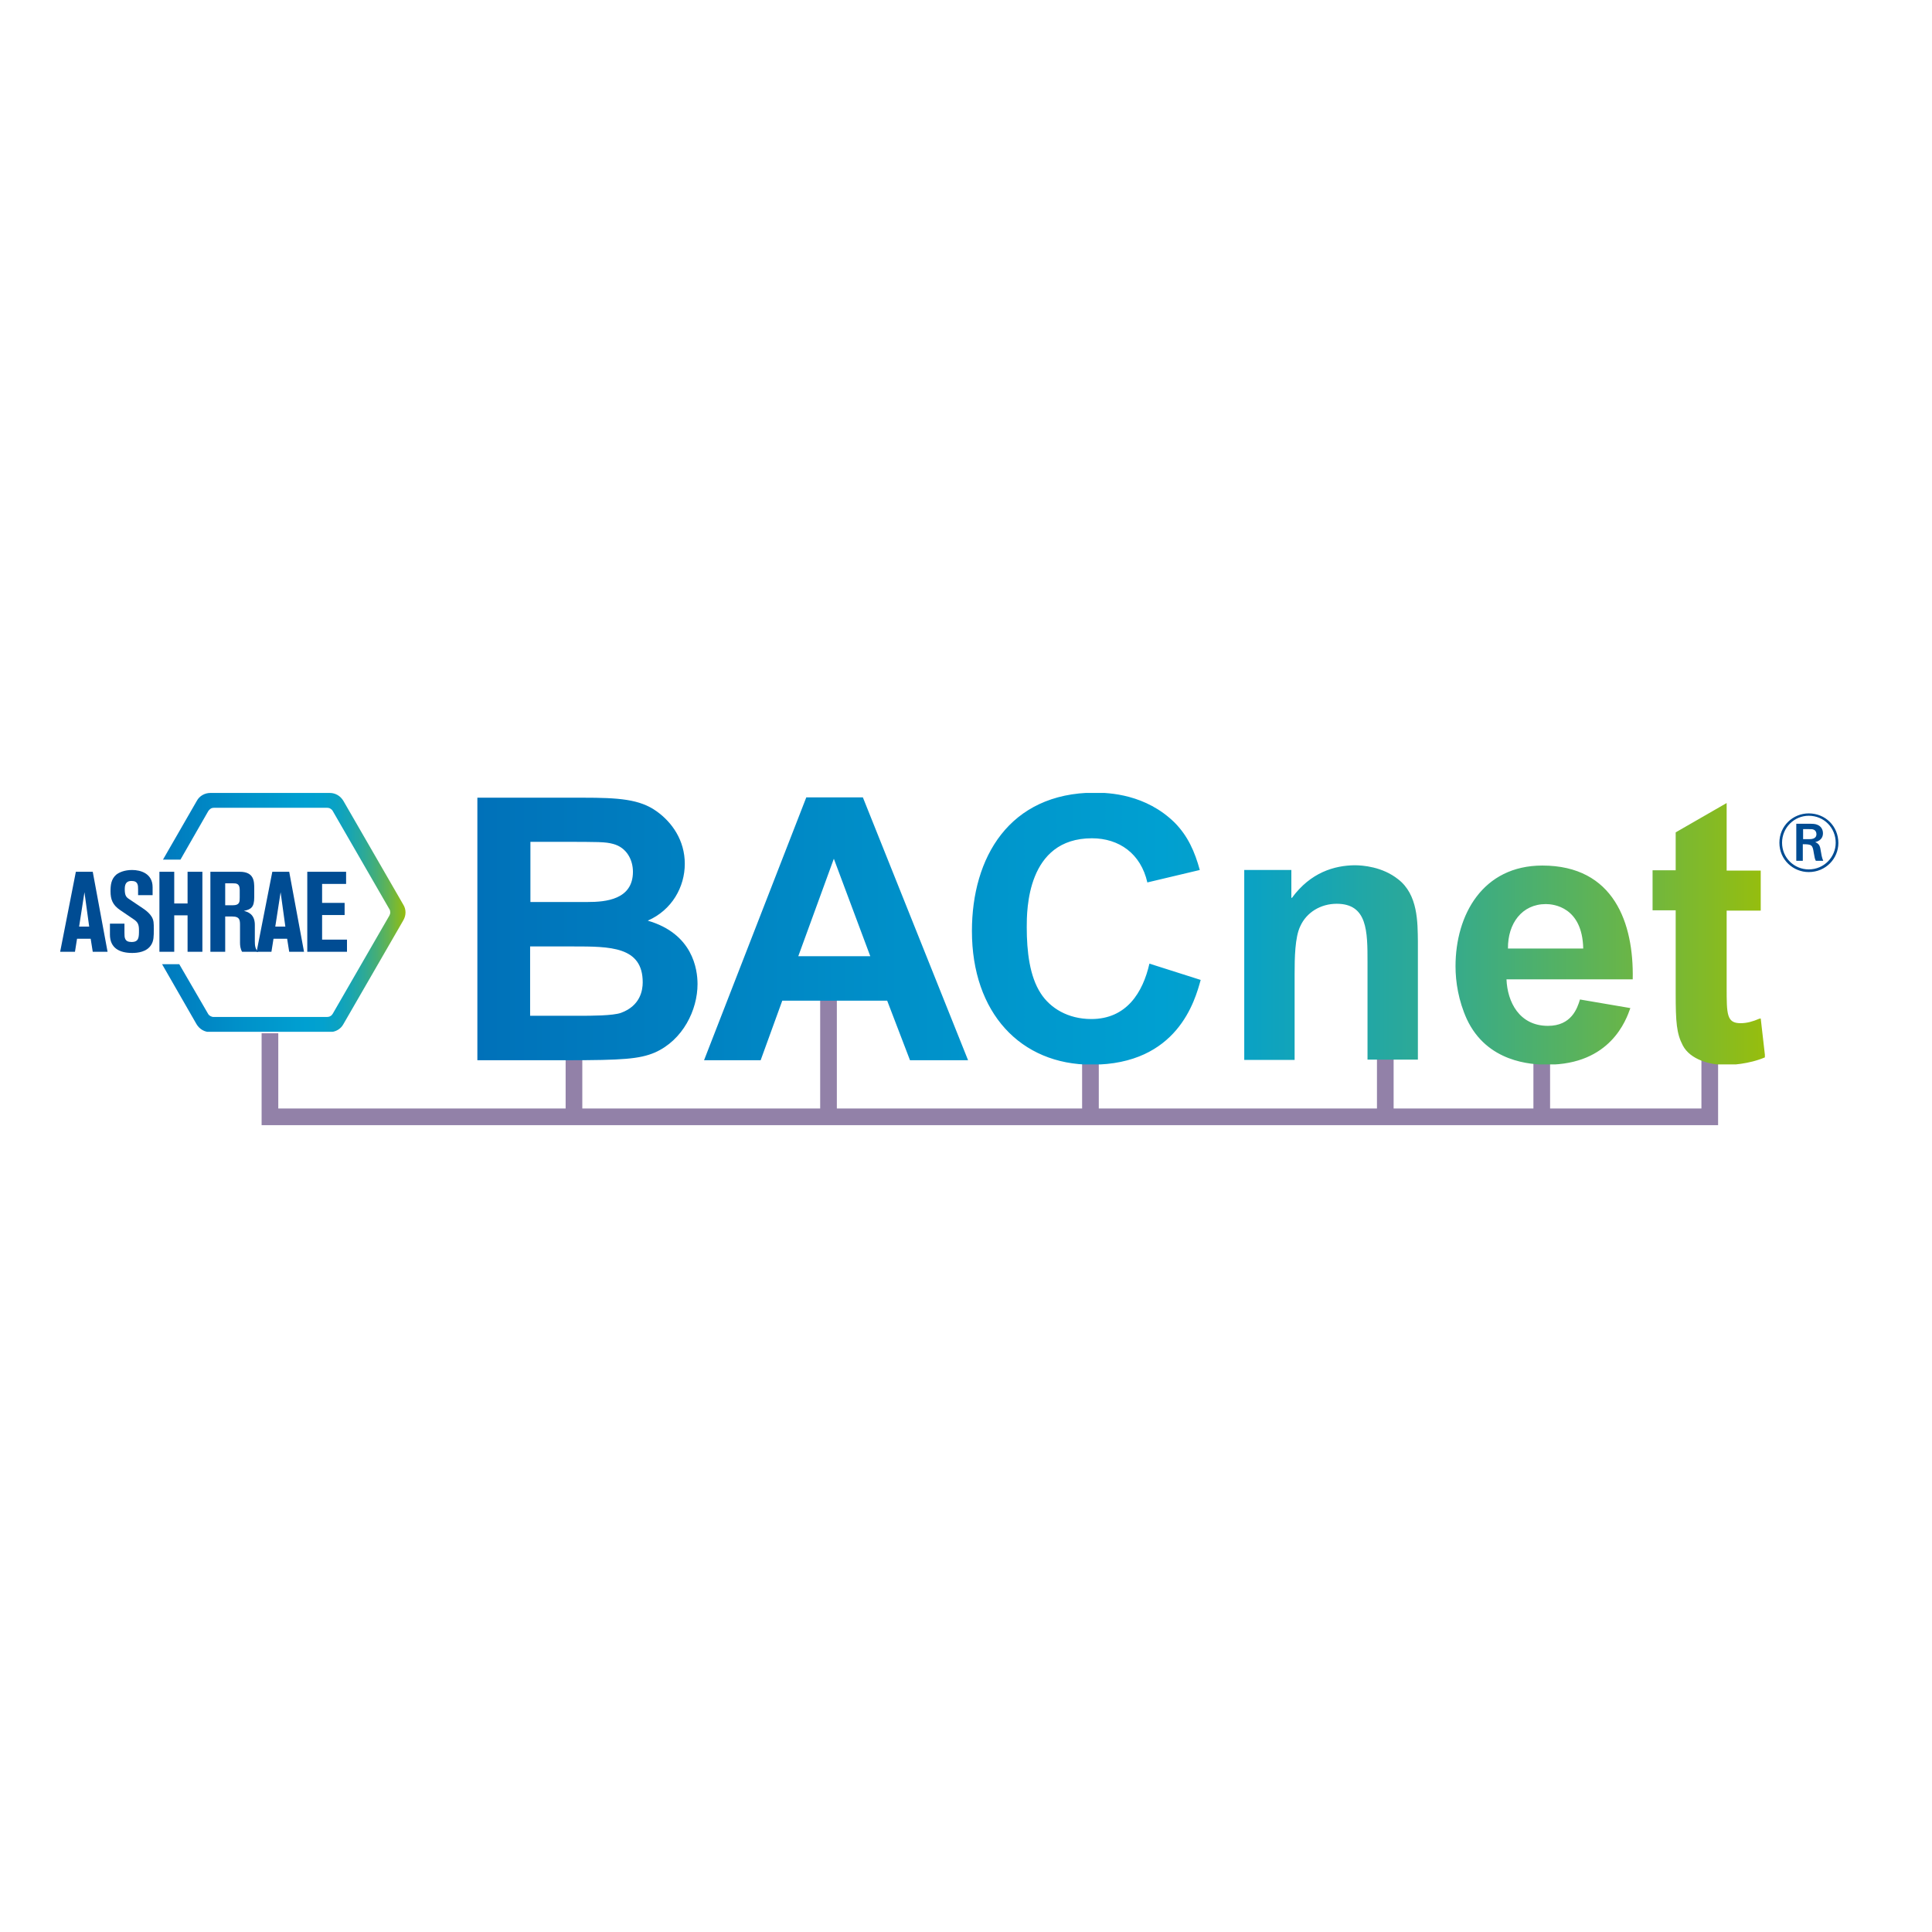 <?xml version="1.0" encoding="utf-8"?>
<!-- Generator: Adobe Illustrator 19.2.1, SVG Export Plug-In . SVG Version: 6.00 Build 0)  -->
<svg version="1.1" id="layer" xmlns="http://www.w3.org/2000/svg" xmlns:xlink="http://www.w3.org/1999/xlink" x="0px" y="0px"
	 viewBox="0 0 652 652" style="enable-background:new 0 0 652 652;" xml:space="preserve">
<style type="text/css">
	.st0{fill:none;stroke:#9281A8;stroke-width:5.626;}
	.st1{clip-path:url(#SVGID_2_);fill:url(#SVGID_3_);}
	.st2{clip-path:url(#SVGID_5_);fill:url(#SVGID_6_);}
	.st3{clip-path:url(#SVGID_8_);}
	.st4{clip-path:url(#SVGID_10_);fill:url(#SVGID_11_);}
	.st5{clip-path:url(#SVGID_13_);fill:url(#SVGID_14_);}
	.st6{clip-path:url(#SVGID_16_);}
	.st7{clip-path:url(#SVGID_18_);fill:url(#SVGID_19_);}
	.st8{clip-path:url(#SVGID_21_);fill:url(#SVGID_22_);}
	.st9{fill:#004C93;}
</style>
<path class="st0" d="M520.3,374.6v-22.5 M467.5,374.6V350 M368,376.9v-26.4 M279.6,329.5v46.1 M193.7,376.9v-27.8 M91.1,348.7v28.2
	H577v-24.4"/>
<g>
	<defs>
		<path id="SVGID_1_" d="M436,303h-0.2v-9.4h-15.9v64.1h17v-29.1c0-5.2,0.1-12.3,1.9-16c2.1-4.7,6.9-7.6,12.3-7.6
			c10.4,0,10.4,9.3,10.4,19.8v32.8h17v-39.9c-0.1-6.3,0.1-15.8-6.7-21c-5.3-4.2-11.9-4.7-14.7-4.7C450.3,292.1,442.3,294.4,436,303
			 M521.7,305.1c2.6,0,12.3,1,12.6,15h-25.4C508.8,311.7,513.6,305.1,521.7,305.1 M491.2,326.1c0,5.3,1,11.6,3.8,17.8
			c6.8,14.6,21.7,15.4,27.2,15.4c21.3,0,26.6-15.1,28-19.1l-17-2.9c-0.9,3-2.9,8.9-10.8,8.9c-9.7,0-13.7-8.1-14-15.7h42.6
			c0.4-18.9-6.3-38.4-30.5-38.4C500.4,292.1,491.2,308.7,491.2,326.1 M565.5,280.9v12.8h-7.8v13.5h7.8v28c0,9.8,0.3,13.6,2.4,17.6
			c2.5,4.8,9.2,6.6,14.4,6.6c1.7,0,7.8-0.2,13.4-2.6l-1.5-13.1l-0.5,0.1c-2.1,0.9-4.1,1.5-6.3,1.5c-4.7,0-4.7-3-4.7-12.1v-25.9h11.5
			v-13.5h-11.5v-22.8L565.5,280.9z M178.9,319.4h14.5c12.5,0,23.5,0,23.5,12.1c0,2.7-0.8,7.9-7.3,10.3c-2.7,1-10.3,1-14.1,1h-16.6
			V319.4z M178.9,284.1h10.4c12.9,0,15,0,17.6,0.7c4.6,1.2,6.7,5.4,6.7,9.4c0,9.4-9.2,10.2-15.2,10.2h-19.4V284.1z M161.1,269.1
			v88.7h30.2c18.8,0,24.5-0.4,29.7-2.6c9.5-4.2,14.4-14.4,14.4-23.1c0-5-1.6-17-16.8-21.4c8.2-3.6,12.5-11.4,12.5-19.2
			c0-7.9-4.3-14-9.5-17.7c-5.7-4.1-12.8-4.6-25-4.6H161.1z M281.4,289.8l12.3,32.9h-24.3L281.4,289.8z M272.1,269.1l-34.5,88.7h19.1
			l7.3-20.1h35.4l7.7,20.1h19.6l-35.5-88.7H272.1z M328,314.2c0,27.6,16.4,45.1,40.4,45.1c29,0,34.9-21.7,36.8-28.6l-17.3-5.5
			c-2.2,9.7-7.7,18.7-19.6,18.7c-7.9,0-13.9-3.7-17.1-8.7c-3.7-5.7-4.7-14-4.7-22.3c0-5.7,0-30,22-30c9.2,0,16.5,5.2,18.7,14.9
			l17.7-4.2c-1.7-6.2-4-11.4-8.4-15.9c-9.8-9.7-22.2-10.2-27.1-10.2C340.5,267.6,328,289.5,328,314.2"/>
	</defs>
	<clipPath id="SVGID_2_">
		<use xlink:href="#SVGID_1_"  style="overflow:visible;"/>
	</clipPath>
	
		<linearGradient id="SVGID_3_" gradientUnits="userSpaceOnUse" x1="16.134" y1="717.952" x2="25.901" y2="717.952" gradientTransform="matrix(44.486 0 0 -44.486 -556.653 32252.074)">
		<stop  offset="0" style="stop-color:#0071B9"/>
		<stop  offset="0.28" style="stop-color:#008CC7"/>
		<stop  offset="0.532" style="stop-color:#00A0D1"/>
		<stop  offset="0.581" style="stop-color:#06A1C9"/>
		<stop  offset="0.655" style="stop-color:#17A5B3"/>
		<stop  offset="0.747" style="stop-color:#32AA90"/>
		<stop  offset="0.852" style="stop-color:#58B25E"/>
		<stop  offset="0.967" style="stop-color:#88BB20"/>
		<stop  offset="1" style="stop-color:#97BE0D"/>
	</linearGradient>
	<rect x="161.1" y="267.6" class="st1" width="434.5" height="91.6"/>
</g>
<g>
	<defs>
		<path id="SVGID_4_" d="M111.4,273C111.4,273,111.4,273,111.4,273L111.4,273L111.4,273z"/>
	</defs>
	<clipPath id="SVGID_5_">
		<use xlink:href="#SVGID_4_"  style="overflow:visible;"/>
	</clipPath>
	
		<linearGradient id="SVGID_6_" gradientUnits="userSpaceOnUse" x1="111.386" y1="272.966" x2="111.406" y2="272.966" gradientTransform="matrix(2.148400e-003 0 0 -2.148400e-003 327.934 135.657)">
		<stop  offset="0" style="stop-color:#0061AB"/>
		<stop  offset="0.402" style="stop-color:#008BCF"/>
		<stop  offset="0.632" style="stop-color:#009EE0"/>
		<stop  offset="0.694" style="stop-color:#029EDD"/>
		<stop  offset="0.745" style="stop-color:#0AA0D2"/>
		<stop  offset="0.793" style="stop-color:#16A3C1"/>
		<stop  offset="0.839" style="stop-color:#28A6A8"/>
		<stop  offset="0.884" style="stop-color:#3EAB89"/>
		<stop  offset="0.927" style="stop-color:#5AB162"/>
		<stop  offset="0.968" style="stop-color:#7AB835"/>
		<stop  offset="1" style="stop-color:#97BE0D"/>
	</linearGradient>
	<rect x="111.4" y="273" class="st2" width="0" height="0"/>
</g>
<g>
	<g>
		<defs>
			<path id="SVGID_7_" d="M71,273L71,273C71,273,71,273,71,273L71,273z"/>
		</defs>
		<clipPath id="SVGID_8_">
			<use xlink:href="#SVGID_7_"  style="overflow:visible;"/>
		</clipPath>
		<g class="st3">
			<defs>
				<path id="SVGID_9_" d="M71,273L71,273z"/>
			</defs>
			<clipPath id="SVGID_10_">
				<use xlink:href="#SVGID_9_"  style="overflow:visible;"/>
			</clipPath>
			
				<linearGradient id="SVGID_11_" gradientUnits="userSpaceOnUse" x1="71.016" y1="272.962" x2="71.016" y2="272.962" gradientTransform="matrix(4.297000e-004 0 0 -4.297000e-004 323.836 134.416)">
				<stop  offset="0" style="stop-color:#0061AB"/>
				<stop  offset="0.402" style="stop-color:#008BCF"/>
				<stop  offset="0.632" style="stop-color:#009EE0"/>
				<stop  offset="0.694" style="stop-color:#029EDD"/>
				<stop  offset="0.745" style="stop-color:#0AA0D2"/>
				<stop  offset="0.793" style="stop-color:#16A3C1"/>
				<stop  offset="0.839" style="stop-color:#28A6A8"/>
				<stop  offset="0.884" style="stop-color:#3EAB89"/>
				<stop  offset="0.927" style="stop-color:#5AB162"/>
				<stop  offset="0.968" style="stop-color:#7AB835"/>
				<stop  offset="1" style="stop-color:#97BE0D"/>
			</linearGradient>
			<path class="st4" d="M71,273L71,273z"/>
		</g>
	</g>
</g>
<g>
	<defs>
		<path id="SVGID_12_" d="M111.4,342.9L111.4,342.9L111.4,342.9C111.4,342.9,111.4,342.9,111.4,342.9"/>
	</defs>
	<clipPath id="SVGID_13_">
		<use xlink:href="#SVGID_12_"  style="overflow:visible;"/>
	</clipPath>
	
		<linearGradient id="SVGID_14_" gradientUnits="userSpaceOnUse" x1="111.386" y1="342.894" x2="111.406" y2="342.894" gradientTransform="matrix(1.503900e-003 0 0 -1.503900e-003 327.947 142.35)">
		<stop  offset="0" style="stop-color:#0061AB"/>
		<stop  offset="0.402" style="stop-color:#008BCF"/>
		<stop  offset="0.632" style="stop-color:#009EE0"/>
		<stop  offset="0.694" style="stop-color:#029EDD"/>
		<stop  offset="0.745" style="stop-color:#0AA0D2"/>
		<stop  offset="0.793" style="stop-color:#16A3C1"/>
		<stop  offset="0.839" style="stop-color:#28A6A8"/>
		<stop  offset="0.884" style="stop-color:#3EAB89"/>
		<stop  offset="0.927" style="stop-color:#5AB162"/>
		<stop  offset="0.968" style="stop-color:#7AB835"/>
		<stop  offset="1" style="stop-color:#97BE0D"/>
	</linearGradient>
	<rect x="111.4" y="342.9" class="st5" width="0" height="0"/>
</g>
<g>
	<defs>
		<polygon id="SVGID_15_" points="131.6,307.9 131.6,307.9 131.6,307.9 		"/>
	</defs>
	<clipPath id="SVGID_16_">
		<use xlink:href="#SVGID_15_"  style="overflow:visible;"/>
	</clipPath>
	<g class="st6">
		<defs>
			<rect id="SVGID_17_" x="131.6" y="307.9" width="0" height="0"/>
		</defs>
		<clipPath id="SVGID_18_">
			<use xlink:href="#SVGID_17_"  style="overflow:visible;"/>
		</clipPath>
		
			<linearGradient id="SVGID_19_" gradientUnits="userSpaceOnUse" x1="131.576" y1="307.93" x2="131.586" y2="307.93" gradientTransform="matrix(6.445000e-004 0 0 -6.445000e-004 330.031 138.151)">
			<stop  offset="0" style="stop-color:#0061AB"/>
			<stop  offset="0.402" style="stop-color:#008BCF"/>
			<stop  offset="0.632" style="stop-color:#009EE0"/>
			<stop  offset="0.694" style="stop-color:#029EDD"/>
			<stop  offset="0.745" style="stop-color:#0AA0D2"/>
			<stop  offset="0.793" style="stop-color:#16A3C1"/>
			<stop  offset="0.839" style="stop-color:#28A6A8"/>
			<stop  offset="0.884" style="stop-color:#3EAB89"/>
			<stop  offset="0.927" style="stop-color:#5AB162"/>
			<stop  offset="0.968" style="stop-color:#7AB835"/>
			<stop  offset="1" style="stop-color:#97BE0D"/>
		</linearGradient>
		<rect x="131.6" y="307.9" class="st7" width="0" height="0"/>
	</g>
</g>
<g>
	<defs>
		<path id="SVGID_20_" d="M71,267.6c-1.9,0-3.7,1-4.6,2.7l-11.4,19.8h5.9l9.4-16.4c0.2-0.3,0.5-0.6,0.8-0.8c0.3-0.2,0.7-0.3,1.1-0.3
			h38.2c0.4,0,0.8,0.1,1.1,0.3h0l0,0c0.3,0.2,0.6,0.4,0.8,0.8l19.1,33.1c0.2,0.3,0.3,0.7,0.3,1.1v0v0c0,0.4-0.1,0.7-0.3,1.1
			l-19.1,33.1c-0.2,0.3-0.4,0.6-0.8,0.8l0,0h0c-0.3,0.2-0.7,0.3-1.1,0.3H72.1c-0.4,0-0.7-0.1-1.1-0.3c-0.3-0.2-0.6-0.4-0.8-0.8
			l-9.7-16.7h-5.8l11.6,20.2c1,1.7,2.7,2.7,4.6,2.7h40.4c1.9,0,3.7-1,4.6-2.7l20.2-35c1-1.7,1-3.7,0-5.3l-20.2-35
			c-1-1.7-2.7-2.7-4.6-2.7H71z"/>
	</defs>
	<clipPath id="SVGID_21_">
		<use xlink:href="#SVGID_20_"  style="overflow:visible;"/>
	</clipPath>
	
		<linearGradient id="SVGID_22_" gradientUnits="userSpaceOnUse" x1="-9.449" y1="703.709" x2="0.319" y2="703.709" gradientTransform="matrix(9.364 0 0 -9.364 133.95 6897.418)">
		<stop  offset="0" style="stop-color:#0071B9"/>
		<stop  offset="0.376" style="stop-color:#0090C9"/>
		<stop  offset="0.632" style="stop-color:#00A0D1"/>
		<stop  offset="0.693" style="stop-color:#03A1CE"/>
		<stop  offset="0.746" style="stop-color:#0BA2C3"/>
		<stop  offset="0.796" style="stop-color:#19A5B1"/>
		<stop  offset="0.845" style="stop-color:#2CA998"/>
		<stop  offset="0.892" style="stop-color:#45AE77"/>
		<stop  offset="0.938" style="stop-color:#64B44F"/>
		<stop  offset="0.983" style="stop-color:#88BB20"/>
		<stop  offset="1" style="stop-color:#97BE0D"/>
	</linearGradient>
	<rect x="54.7" y="267.6" class="st8" width="82.4" height="80.6"/>
</g>
<path class="st9" d="M25.6,294.2h5.7l5,27h-5l-0.7-4.4h-4.6l-0.7,4.4h-5L25.6,294.2z M28.5,301.1l-1.8,11.6h3.4"/>
<g>
	<path class="st9" d="M37,311.7h5v3.1c0,1.6,0,3.1,2.4,3.1c2.5,0,2.5-1.6,2.5-4c0-1.9-0.4-2.7-1.7-3.6l-4.7-3.2
		c-2.5-1.7-3.2-3.6-3.2-6.3c0-2.1,0.2-4.1,1.9-5.6c1-0.8,2.8-1.6,5.4-1.6c2.9,0,6.9,1.2,6.9,5.8v2.7h-4.9v-2c0-1.3,0-2.8-2.2-2.8
		c-1.3,0-2.3,0.5-2.3,2.7c0,2.3,0.5,2.8,1.6,3.5l4.9,3.3c1,0.7,2,1.6,2.6,2.6c0.7,1.2,0.7,2.1,0.7,4.2c0,2.4,0,3.9-0.9,5.3
		c-1.5,2.4-4.6,2.7-6.4,2.7c-4.2,0-7.5-1.6-7.5-6.2V311.7z"/>
	<polygon class="st9" points="53.8,294.2 58.8,294.2 58.8,304.9 63.3,304.9 63.3,294.2 68.3,294.2 68.3,321.2 63.3,321.2 
		63.3,308.9 58.8,308.9 58.8,321.2 53.8,321.2 	"/>
	<path class="st9" d="M71,294.2h9.9c4.9,0,4.9,3.3,4.9,5.7v2.9c0,3.4-1.1,4.1-3.5,4.6c1.2,0.3,3.7,1,3.7,4.7v5.5
		c0,1.4,0.1,2.8,1.2,3.6h-5.5c-0.6-1-0.7-2.2-0.7-3v-5.8c0-1.8,0-3.1-2.6-3.1H76v11.9h-5V294.2z M76,305.5h2.6
		c2.3,0,2.3-1.2,2.3-2.6v-2.6c0-2.2-1.2-2.2-2.3-2.2H76V305.5z"/>
	<path class="st9" d="M91.9,294.2h5.7l5,27h-5l-0.7-4.4h-4.6l-0.7,4.4h-5L91.9,294.2z M92.9,312.7h3.4l-1.6-11.6L92.9,312.7z"/>
	<polygon class="st9" points="103.7,294.2 116.8,294.2 116.8,298.3 108.7,298.3 108.7,304.7 116.3,304.7 116.3,308.8 108.7,308.8 
		108.7,317.1 117.1,317.1 117.1,321.2 103.7,321.2 	"/>
	<path class="st9" d="M610.4,294.3c-5.2,0-9.9-4.1-9.9-9.9c0-5.7,4.6-9.9,9.9-9.9c5.6,0,10,4.3,10,10
		C620.4,289.7,616.2,294.3,610.4,294.3 M610.4,275.3c-4.9,0-9,4-9,9.1c0,5.1,4.1,9,9,9c5.2,0,9.1-4.2,9.1-9
		C619.5,279.4,615.6,275.3,610.4,275.3 M610.3,278c1.3,0,2.2,0,2.9,0.3c1.4,0.5,2,1.7,2,2.9c0,0.9-0.3,2.4-2.6,3
		c1.2,0.5,1.6,1.2,1.8,2.6c0.3,1.7,0.4,2.6,0.9,3.7h-2.5c-0.4-0.7-0.4-1.2-0.7-2.7c-0.4-2.6-0.6-2.9-3.7-2.9v5.6h-2.2V278H610.3z
		 M608.5,283.2h1.8c0.9,0,2.7,0,2.7-1.7c0-0.5-0.2-1.2-0.9-1.5c-0.4-0.2-0.8-0.2-2.2-0.2h-1.4V283.2z"/>
</g>
</svg>
